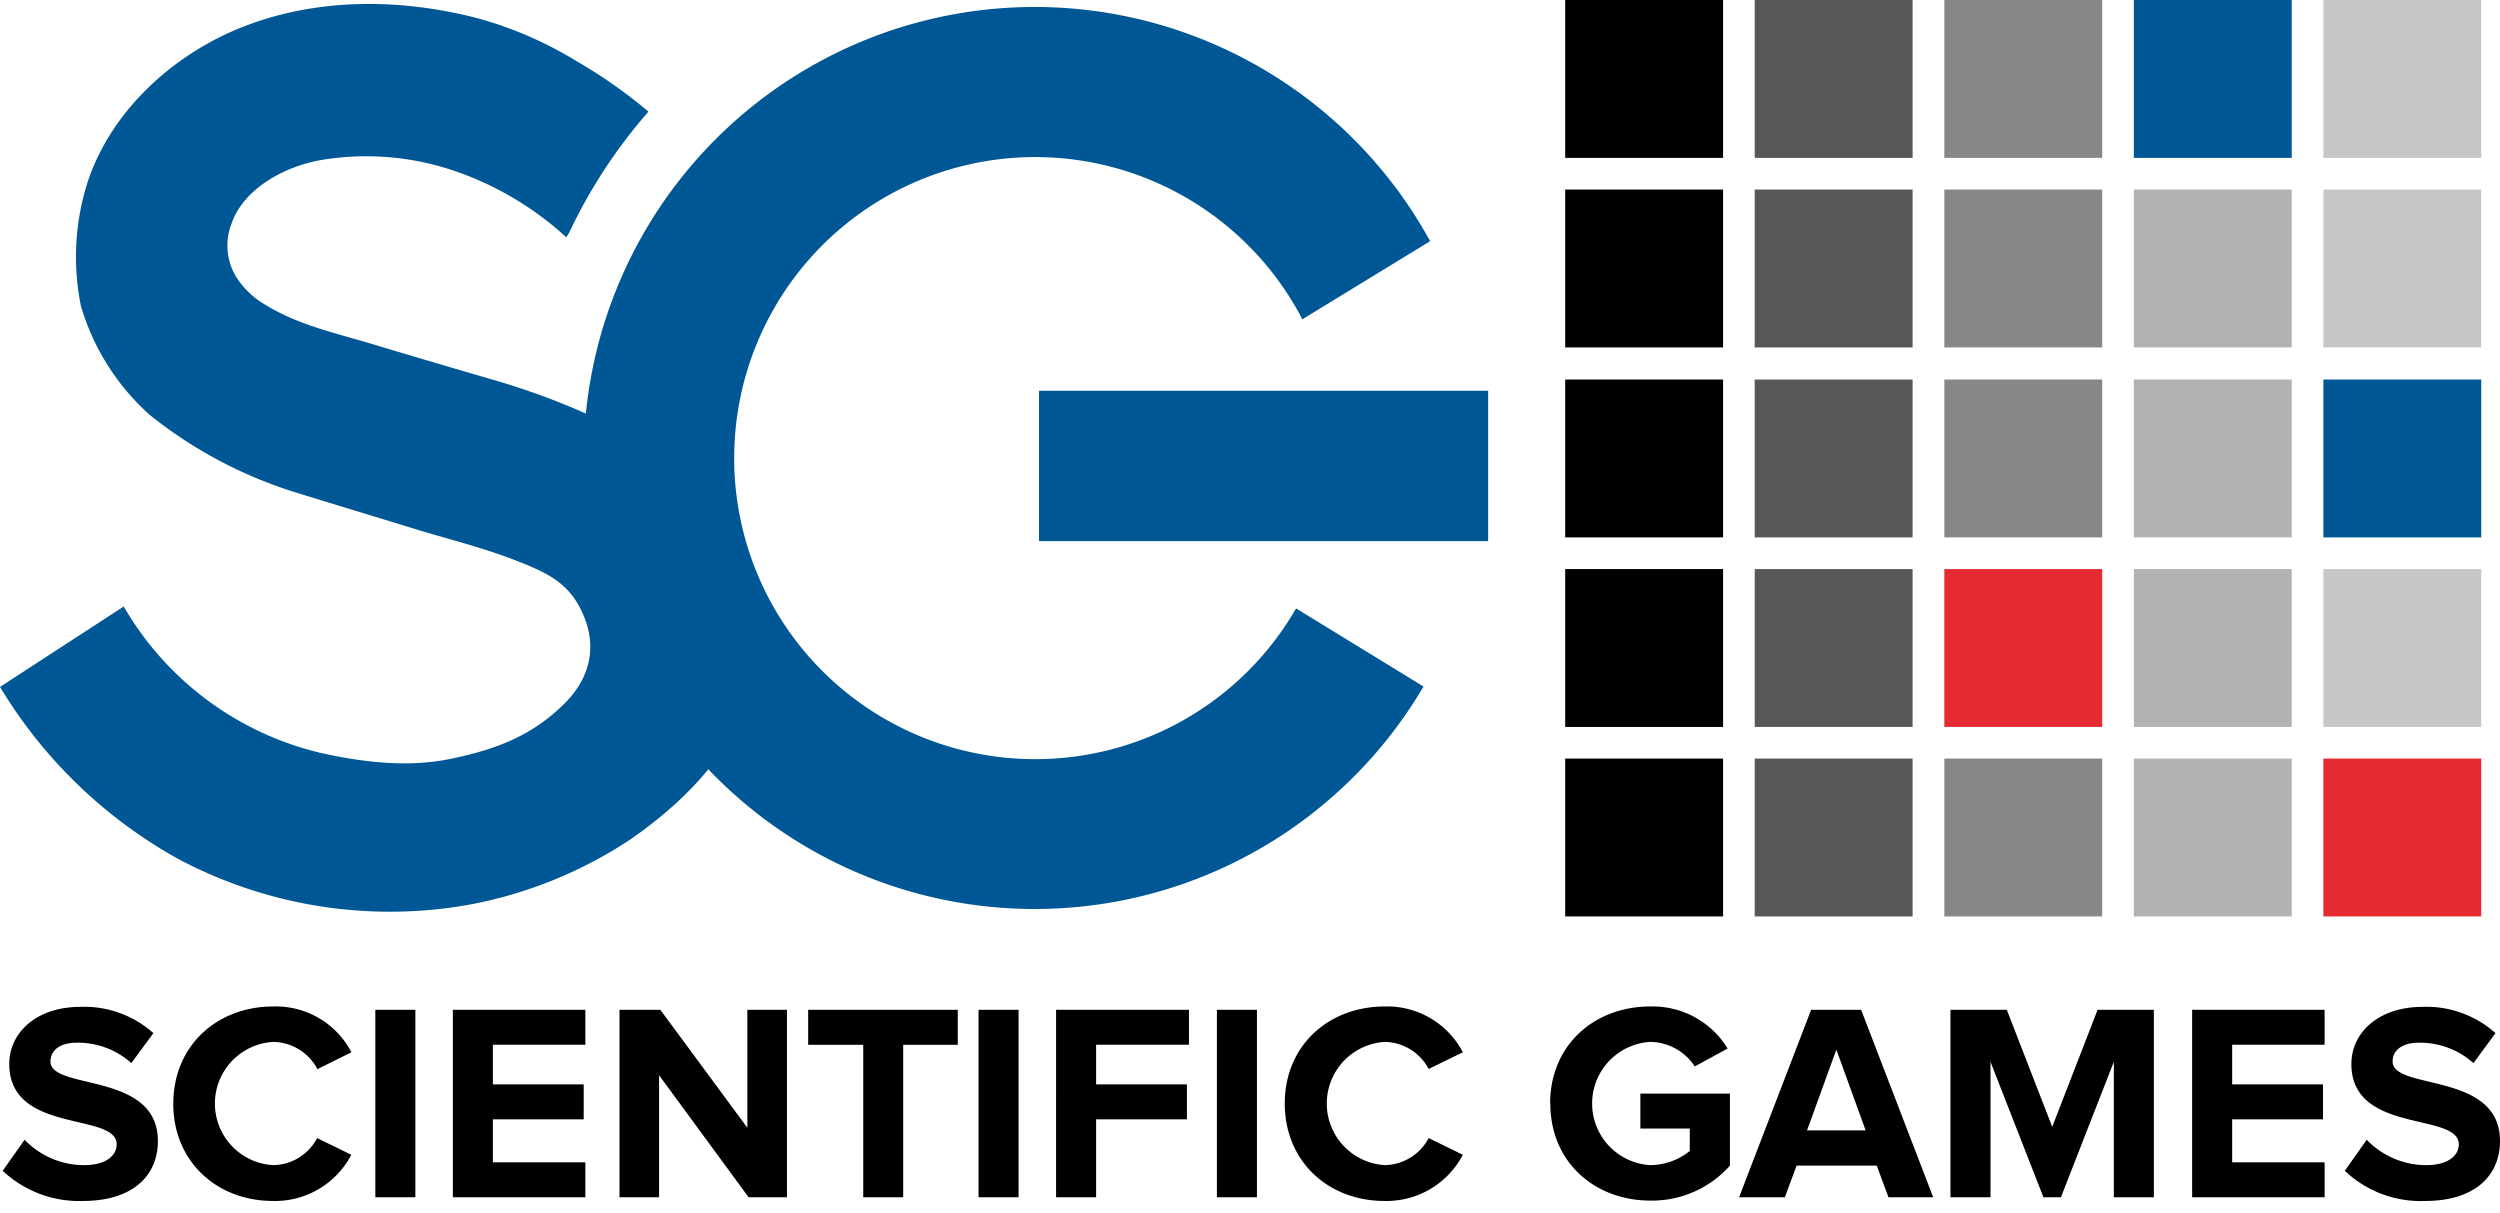 <svg xmlns="http://www.w3.org/2000/svg" width="134" height="65" fill="none"><path fill="#005795" d="M76.3 36.797a24.174 24.174 0 1 1 .356-23.87l-6.85 4.187a16.136 16.136 0 1 0-.336 15.497l6.83 4.186Zm3.465-15.852H55.69v8.06h24.075v-8.06Z"/><path fill="#005795" d="M40.016 30.324a11.38 11.38 0 0 0-2.57-4.187c-2.658-2.768-7.144-4.62-10.718-5.694a760.45 760.45 0 0 1-6.84-2.02c-1.874-.56-3.884-1.005-5.58-2.036a4.585 4.585 0 0 1-1.632-1.518 3.236 3.236 0 0 1-.267-2.878c.649-1.9 2.878-3.062 4.71-3.397 2.27-.395 4.6-.25 6.804.424a17.014 17.014 0 0 1 5.18 2.659c.435.327.853.677 1.252 1.047.039-.077.085-.15.136-.22a28.036 28.036 0 0 1 4.265-6.521 26.657 26.657 0 0 0-3.889-2.727A20.546 20.546 0 0 0 25.535.96c-4.114-1.047-8.442-1.073-12.373.424-3.8 1.45-7.211 4.51-8.488 8.441a13.251 13.251 0 0 0-.335 6.584 12.608 12.608 0 0 0 3.663 5.81 23.739 23.739 0 0 0 7.966 4.212c2.166.67 4.328 1.32 6.494 1.99 1.743.522 3.575.983 5.27 1.653 1.696.67 2.884 1.225 3.596 3.035.712 1.811.157 3.439-1.183 4.71-1.606 1.544-3.396 2.324-6.008 2.858-2.276.471-4.71.183-7.008-.335a16.643 16.643 0 0 1-10.498-7.834L0 36.819a25.713 25.713 0 0 0 9.515 9.2 24.159 24.159 0 0 0 15.7 2.46 23.411 23.411 0 0 0 8.573-3.485c5.474-3.794 8.332-8.798 6.233-14.654"/><path fill="#000" d="M92.357 0h-8.463v8.463h8.463V0Zm0 10.16h-8.463v8.462h8.463v-8.463Zm0 10.183h-8.463v8.462h8.463v-8.462Zm0 10.159h-8.463v8.462h8.463v-8.462Zm0 10.157h-8.463v8.462h8.463V40.66Z"/><path fill="#575756" d="M102.515 0h-8.463v8.463h8.463V0Zm0 10.16h-8.463v8.462h8.463v-8.463Zm0 10.183h-8.463v8.462h8.463v-8.462Zm0 10.159h-8.463v8.462h8.463v-8.462Zm0 10.157h-8.463v8.462h8.463V40.66Z"/><path fill="#878787" d="M112.678 0h-8.462v8.463h8.462V0Zm0 10.16h-8.462v8.462h8.462v-8.463Zm0 10.183h-8.462v8.462h8.462v-8.462Z"/><path fill="#E62A32" d="M112.678 30.502h-8.462v8.462h8.462v-8.462Z"/><path fill="#878787" d="M112.678 40.659h-8.462v8.462h8.462V40.66Z"/><path fill="#005795" d="M122.837 0h-8.463v8.463h8.463V0Z"/><path fill="#B2B2B2" d="M122.837 10.16h-8.463v8.462h8.463v-8.463Zm0 10.183h-8.463v8.462h8.463v-8.462Zm0 10.159h-8.463v8.462h8.463v-8.462Zm0 10.157h-8.463v8.462h8.463V40.66Z"/><path fill="#C6C6C6" d="M132.995 0h-8.462v8.463h8.462V0Zm0 10.16h-8.462v8.462h8.462v-8.463Z"/><path fill="#005795" d="M132.995 20.343h-8.462v8.462h8.462v-8.462Z"/><path fill="#C6C6C6" d="M132.995 30.502h-8.462v8.462h8.462v-8.462Z"/><path fill="#E62A32" d="M132.995 40.659h-8.462v8.462h8.462V40.66Z"/><path fill="#000" d="m.136 62.766 1.183-1.675a4.411 4.411 0 0 0 3.192 1.36c1.183 0 1.743-.523 1.743-1.114 0-1.743-5.757-.524-5.757-4.308 0-1.674 1.45-3.061 3.815-3.061a5.553 5.553 0 0 1 3.91 1.408l-1.183 1.606a4.275 4.275 0 0 0-2.926-1.093c-.894 0-1.407.402-1.407 1.004 0 1.57 5.757.524 5.757 4.266 0 1.831-1.32 3.213-4.02 3.213a5.982 5.982 0 0 1-4.286-1.606M9.29 59.15c0-3.104 2.344-5.203 5.359-5.203a4.564 4.564 0 0 1 4.187 2.454l-1.822.906a2.716 2.716 0 0 0-2.36-1.46 3.307 3.307 0 0 0 0 6.605A2.716 2.716 0 0 0 17 61.002l1.831.895a4.615 4.615 0 0 1-4.186 2.475c-3.036 0-5.36-2.12-5.36-5.233m12.979-5.014h-2.146v10.048h2.146V54.125Zm2.009 10.048V54.125h7.102v1.874h-4.956v2.124h4.867v1.874h-4.867V62.3h4.956v1.873h-7.102Zm15.853 0-4.8-6.541v6.541h-2.12V54.125h2.188l4.664 6.322v-6.322h2.124v10.048h-2.056Zm6.144 0V56h-2.952v-1.874h8.018V56h-2.925v8.174H46.27Zm8.327-10.048H52.45v10.048h2.146V54.125Zm2.009 10.048V54.125h7.123v1.874h-4.977v2.124h4.867v1.874h-4.867v4.176h-2.146Zm10.766-10.048h-2.146v10.048h2.146V54.125Zm1.491 5.024c0-3.104 2.345-5.202 5.36-5.202a4.575 4.575 0 0 1 4.186 2.454l-1.832.895a2.716 2.716 0 0 0-2.344-1.45 3.308 3.308 0 0 0 0 6.605 2.717 2.717 0 0 0 2.344-1.45l1.832.896a4.62 4.62 0 0 1-4.187 2.475c-3.035 0-5.359-2.12-5.359-5.234m14.225.011c0-3.172 2.412-5.202 5.359-5.202a4.711 4.711 0 0 1 4.155 2.255l-1.763.958a2.883 2.883 0 0 0-2.392-1.313 3.308 3.308 0 0 0 0 6.604 3.412 3.412 0 0 0 2.125-.759V60.49h-2.648v-1.874h4.799v3.862a5.585 5.585 0 0 1-4.266 1.874c-2.946 0-5.359-2.03-5.359-5.202m18.124 5.023-.628-1.695h-4.297l-.628 1.695h-2.454l3.862-10.048h2.68l3.862 10.048h-2.397Zm-2.794-7.913-1.57 4.329h3.14l-1.57-4.329Zm14.873 7.913v-7.259l-2.836 7.26h-.937l-2.837-7.26v7.26h-2.146v-10.05h3.02l2.434 6.275 2.433-6.275h3.015v10.048h-2.146Zm4.198 0V54.125h7.101v1.874h-4.956v2.124h4.868v1.874h-4.868V62.3h4.956v1.873h-7.101Zm8.174-1.407 1.183-1.675a4.428 4.428 0 0 0 3.193 1.36c1.182 0 1.742-.523 1.742-1.114 0-1.743-5.757-.524-5.757-4.307 0-1.675 1.45-3.062 3.816-3.062a5.546 5.546 0 0 1 3.909 1.408l-1.183 1.607a4.274 4.274 0 0 0-2.925-1.094c-.895 0-1.408.403-1.408 1.005 0 1.57 5.757.523 5.757 4.265 0 1.832-1.319 3.213-4.019 3.213a5.905 5.905 0 0 1-4.287-1.606"/></svg>